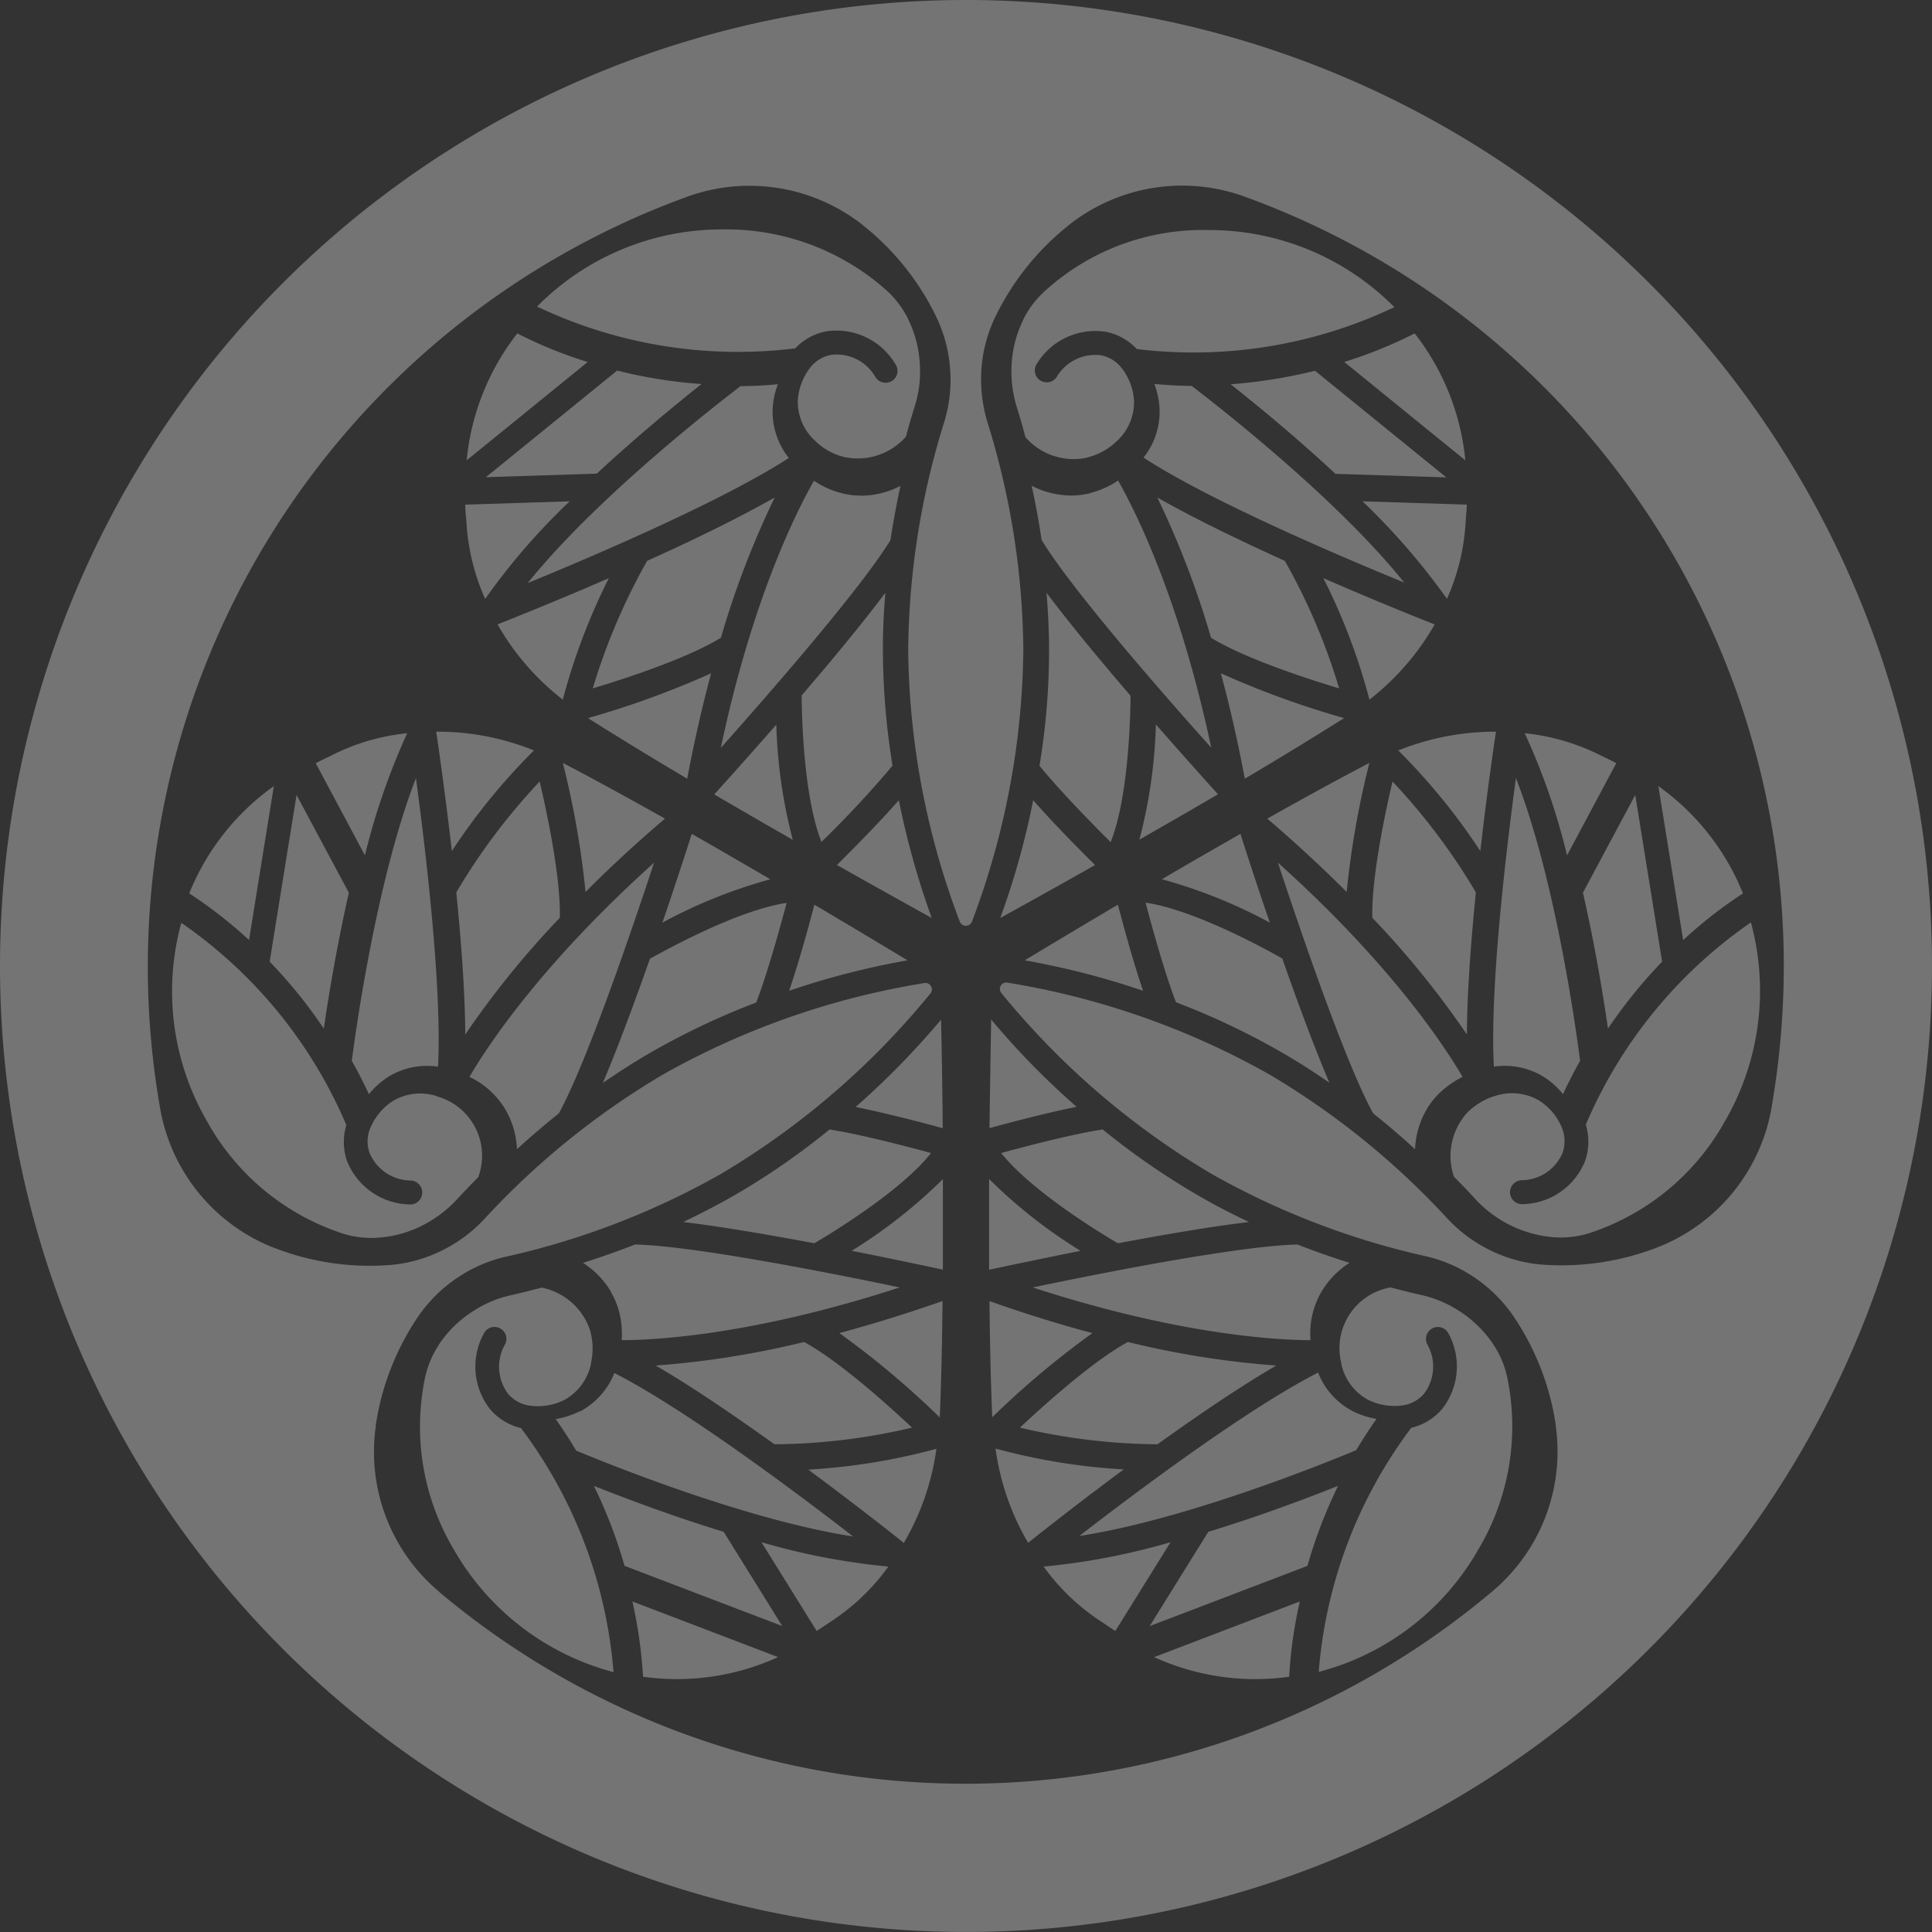 <svg xmlns="http://www.w3.org/2000/svg" width="153.249" height="153.247" viewBox="0 0 153.249 153.247">
  <rect x="0" y="0" width="153.249" height="153.247" fill="#333333" stroke="none"/>
  <g id="背景写真" opacity="0.318" style="isolation: isolate">
    <g id="グループ_2081" data-name="グループ 2081">
      <path id="パス_55" data-name="パス 55" d="M33.118,17.367l-10.4,8.447,8.794-.281c3.19-2.959,6.331-5.538,8.315-7.108a38.024,38.024,0,0,1-6.711-1.074Z" transform="translate(15.823 12.037)" fill="#fff"/>
      <path id="パス_56" data-name="パス 56" d="M25.867,15.61A19.325,19.325,0,0,0,21.85,25.677l9.6-7.8A34.492,34.492,0,0,1,25.867,15.61Z" transform="translate(15.167 10.837)" fill="#fff"/>
      <path id="パス_57" data-name="パス 57" d="M45.356,23.805a5.9,5.9,0,0,1-1.273-3.868A6.341,6.341,0,0,1,44.5,17.97c-1.008.1-2,.149-2.959.149C39.9,19.375,30.165,26.88,24.66,33.74c5.124-2.1,15.439-6.5,20.7-9.918Z" transform="translate(17.204 12.507)" fill="#fff"/>
      <path id="パス_58" data-name="パス 58" d="M38.386,33.93c-2.215,2.529-4.083,4.612-4.926,5.538,2.1,1.223,4.2,2.446,6.232,3.6a40.014,40.014,0,0,1-1.306-9.125Z" transform="translate(23.193 23.547)" fill="#fff"/>
      <path id="パス_59" data-name="パス 59" d="M44.828,23.634a5.853,5.853,0,0,1-1.5-.182,6.977,6.977,0,0,1-2.215-.992c-1.322,2.314-4.876,9.273-7.389,21.192,3.752-4.215,11.059-12.563,13.456-16.481.231-1.521.5-2.959.793-4.3a6.948,6.948,0,0,1-3.141.777Z" transform="translate(23.453 15.673)" fill="#fff"/>
      <path id="パス_60" data-name="パス 60" d="M37.557,35.866c0,.942.083,7.852,1.57,11.6a82.046,82.046,0,0,0,5.637-6.05A58.117,58.117,0,0,1,44,32.262c0-1.554.066-3.091.2-4.562-1.851,2.463-4.314,5.438-6.662,8.166Z" transform="translate(26.032 19.316)" fill="#fff"/>
      <path id="パス_61" data-name="パス 61" d="M27.6,35.134c2.331,1.471,5.009,3.108,7.8,4.761.579-3.075,1.223-5.868,1.9-8.364a70.949,70.949,0,0,1-9.769,3.554c.017,0,.05.033.066.05Z" transform="translate(19.111 21.874)" fill="#fff"/>
      <path id="パス_62" data-name="パス 62" d="M42.161,23.27c-2.942,1.67-6.612,3.455-10.117,5.025A49.452,49.452,0,0,0,27.73,38.412c2.546-.76,7.5-2.38,10.166-4.017A71.3,71.3,0,0,1,42.161,23.27Z" transform="translate(19.289 16.191)" fill="#fff"/>
      <path id="パス_63" data-name="パス 63" d="M44.11,37.47c-1.653,1.884-3.785,4.017-4.91,5.141,3.058,1.719,5.72,3.207,7.521,4.2A65.137,65.137,0,0,1,44.11,37.47Z" transform="translate(27.186 26.005)" fill="#fff"/>
      <path id="パス_64" data-name="パス 64" d="M32.127,27.07C27.7,29,24.027,30.442,23.3,30.74a20.1,20.1,0,0,0,5.174,5.967A49.71,49.71,0,0,1,32.127,27.07Z" transform="translate(16.168 18.79)" fill="#fff"/>
      <path id="パス_65" data-name="パス 65" d="M45.5,20.465a4.558,4.558,0,0,1,2.48-1.372,5.441,5.441,0,0,1,5.472,2.579A.945.945,0,1,1,51.869,22.7a3.532,3.532,0,0,0-3.538-1.736,2.734,2.734,0,0,0-1.6.975h0a4.728,4.728,0,0,0-1.008,2.628,4.209,4.209,0,0,0,1.422,3.256s.033,0,.033.017v.017a5.02,5.02,0,0,0,2.232,1.207,5.106,5.106,0,0,0,4.893-1.62c.231-.893.479-1.7.711-2.463a8.933,8.933,0,0,0,.4-2.975,9.211,9.211,0,0,0-.942-3.885V18.1a7.808,7.808,0,0,0-1.736-2.281,19.089,19.089,0,0,0-12.976-4.81A20.573,20.573,0,0,0,25.04,17.126a37.1,37.1,0,0,0,20.432,3.323Z" transform="translate(17.56 7.19)" fill="#fff"/>
      <path id="パス_66" data-name="パス 66" d="M23.36,31.233a52.1,52.1,0,0,1,6.711-7.753l-8.282.264a9.6,9.6,0,0,0,.083,1.19,17.271,17.271,0,0,0,1.5,6.3Z" transform="translate(15.117 16.285)" fill="#fff"/>
      <path id="パス_67" data-name="パス 67" d="M64.251,17.36a39.888,39.888,0,0,1-6.711,1.074c1.984,1.57,5.124,4.133,8.315,7.108l8.794.281-10.4-8.447Z" transform="translate(40.074 12.044)" fill="#fff"/>
      <path id="パス_68" data-name="パス 68" d="M72.544,25.677A19.326,19.326,0,0,0,68.527,15.61a36.1,36.1,0,0,1-5.587,2.265Z" transform="translate(43.688 10.837)" fill="#fff"/>
      <path id="パス_69" data-name="パス 69" d="M74.126,33.73c-5.5-6.86-15.241-14.365-16.877-15.621-.959,0-1.951-.066-2.959-.149a6.442,6.442,0,0,1,.413,1.967A5.868,5.868,0,0,1,53.43,23.8c5.257,3.422,15.572,7.819,20.7,9.918Z" transform="translate(37.276 12.5)" fill="#fff"/>
      <path id="パス_70" data-name="パス 70" d="M53.38,43.061c2.017-1.157,4.133-2.364,6.232-3.6-.843-.926-2.711-3.008-4.926-5.538a40.014,40.014,0,0,1-1.306,9.125Z" transform="translate(37.001 23.54)" fill="#fff"/>
      <path id="パス_71" data-name="パス 71" d="M52.905,23.458a6.684,6.684,0,0,1-1.5.182,6.948,6.948,0,0,1-3.141-.777c.3,1.339.562,2.777.793,4.3,2.38,3.934,9.687,12.282,13.456,16.481C59.98,31.723,56.443,24.764,55.12,22.45a6.977,6.977,0,0,1-2.215.992Z" transform="translate(33.566 15.666)" fill="#fff"/>
      <path id="パス_72" data-name="パス 72" d="M54.343,47.47c1.488-3.752,1.57-10.662,1.57-11.6-2.347-2.727-4.81-5.7-6.662-8.166.116,1.471.2,2.992.2,4.562a56.212,56.212,0,0,1-.76,9.158c1.521,1.884,4.215,4.645,5.637,6.05Z" transform="translate(33.763 19.316)" fill="#fff"/>
      <path id="パス_73" data-name="パス 73" d="M66.863,35.134a.659.659,0,0,0,.066-.05A70.949,70.949,0,0,1,57.16,31.53c.678,2.5,1.322,5.29,1.9,8.364C61.855,38.241,64.533,36.6,66.863,35.134Z" transform="translate(39.679 21.874)" fill="#fff"/>
      <path id="パス_74" data-name="パス 74" d="M54.14,23.27A71.3,71.3,0,0,1,58.4,34.395c2.661,1.636,7.62,3.256,10.166,4.017A49.007,49.007,0,0,0,64.257,28.3C60.752,26.708,57.066,24.94,54.14,23.27Z" transform="translate(37.659 16.191)" fill="#fff"/>
      <path id="パス_75" data-name="パス 75" d="M49.462,37.47a62.178,62.178,0,0,1-2.612,9.34c1.8-.992,4.463-2.463,7.521-4.2C53.247,41.5,51.115,39.354,49.462,37.47Z" transform="translate(32.491 26.005)" fill="#fff"/>
      <path id="パス_76" data-name="パス 76" d="M61.97,27.07a48.653,48.653,0,0,1,3.653,9.637A20.3,20.3,0,0,0,70.8,30.74c-.727-.281-4.4-1.736-8.827-3.67Z" transform="translate(43.001 18.79)" fill="#fff"/>
      <path id="パス_77" data-name="パス 77" d="M53.194,29.074a5.188,5.188,0,0,0,2.232-1.207v-.017s.033,0,.033-.017a4.179,4.179,0,0,0,1.422-3.256,4.684,4.684,0,0,0-1.008-2.628h0a2.734,2.734,0,0,0-1.6-.975,3.558,3.558,0,0,0-3.538,1.736.945.945,0,0,1-1.587-1.025,5.442,5.442,0,0,1,5.472-2.579,4.5,4.5,0,0,1,2.48,1.372,37.1,37.1,0,0,0,20.431-3.323A20.64,20.64,0,0,0,62.815,11.04a18.607,18.607,0,0,0-12.976,4.81A7.533,7.533,0,0,0,48.1,18.131v.017a9.211,9.211,0,0,0-.942,3.885,9.806,9.806,0,0,0,.4,2.975c.231.744.479,1.57.711,2.463a5.069,5.069,0,0,0,4.893,1.62Z" transform="translate(33.071 7.209)" fill="#fff"/>
      <path id="パス_78" data-name="パス 78" d="M70.5,31.233a17.272,17.272,0,0,0,1.5-6.3c.033-.4.066-.793.083-1.19L63.81,23.48a54.107,54.107,0,0,1,6.711,7.753Z" transform="translate(44.267 16.285)" fill="#fff"/>
      <path id="パス_79" data-name="パス 79" d="M27.787,69.55a38.536,38.536,0,0,1,2.43,6.348L42.73,80.675,38.085,73.2c-4.166-1.273-7.951-2.711-10.315-3.653Z" transform="translate(19.321 48.307)" fill="#fff"/>
      <path id="パス_80" data-name="パス 80" d="M30.427,80.707a19.309,19.309,0,0,0,10.728-1.554L29.6,74.74a36.981,36.981,0,0,1,.843,5.967Z" transform="translate(20.563 52.291)" fill="#fff"/>
      <path id="パス_81" data-name="パス 81" d="M27.868,67.275a6.7,6.7,0,0,1-1.918.628c.579.827,1.124,1.653,1.62,2.5,1.9.793,13.274,5.471,21.969,6.81C45.158,73.821,36.2,67.093,30.6,64.25a5.914,5.914,0,0,1-2.711,3.042Z" transform="translate(18.131 44.661)" fill="#fff"/>
      <path id="パス_82" data-name="パス 82" d="M39.88,60.916c3.29.645,6.034,1.24,7.257,1.5V55.23a40.591,40.591,0,0,1-7.257,5.7Z" transform="translate(27.655 38.297)" fill="#fff"/>
      <path id="パス_83" data-name="パス 83" d="M29.442,62.075a6.511,6.511,0,0,1,.6,1.389,7.228,7.228,0,0,1,.248,2.413c2.661,0,10.464-.413,22.051-4.182-5.521-1.157-16.415-3.306-20.994-3.405-1.438.562-2.81,1.041-4.133,1.455a6.889,6.889,0,0,1,2.248,2.331Z" transform="translate(19.026 40.426)" fill="#fff"/>
      <path id="パス_84" data-name="パス 84" d="M51.585,54.758c-1.934-.529-5.67-1.5-8.05-1.868a57.033,57.033,0,0,1-7.554,5.224c-1.355.777-2.711,1.471-4.05,2.116,3.058.364,6.86,1.025,10.4,1.686.81-.479,6.761-4,9.257-7.158Z" transform="translate(22.265 36.702)" fill="#fff"/>
      <path id="パス_85" data-name="パス 85" d="M47.278,70.144v-.083c.116-2.761.182-5.9.215-9.141-2.959,1.041-5.686,1.868-8.183,2.546a69.257,69.257,0,0,1,7.951,6.678Z" transform="translate(27.27 42.278)" fill="#fff"/>
      <path id="パス_86" data-name="パス 86" d="M42.41,62.85a71.08,71.08,0,0,1-11.77,1.868c2.926,1.7,6.3,4.017,9.422,6.248a48.968,48.968,0,0,0,10.91-1.322C49.038,67.826,45.154,64.338,42.41,62.85Z" transform="translate(21.372 43.598)" fill="#fff"/>
      <path id="パス_87" data-name="パス 87" d="M46.857,47.75a63.943,63.943,0,0,1-6.777,6.926c2.446.5,5.372,1.256,6.91,1.686-.033-3.5-.083-6.546-.132-8.6Z" transform="translate(27.789 33.13)" fill="#fff"/>
      <path id="パス_88" data-name="パス 88" d="M45.427,75.315a20.167,20.167,0,0,0,2.579-7.455A49.586,49.586,0,0,1,37.84,69.513c3.885,2.876,6.976,5.323,7.587,5.819Z" transform="translate(26.272 47.06)" fill="#fff"/>
      <path id="パス_89" data-name="パス 89" d="M25.23,69.35a5.458,5.458,0,0,1-.512-6.034.943.943,0,1,1,1.67.876,3.583,3.583,0,0,0,.264,3.934,2.767,2.767,0,0,0,1.653.909h0A4.71,4.71,0,0,0,31.1,68.59a4.263,4.263,0,0,0,2.116-2.876v-.066a5.281,5.281,0,0,0-.066-2.546A5.088,5.088,0,0,0,29.3,59.68c-.893.231-1.719.446-2.48.612a8.972,8.972,0,0,0-2.777,1.141,9.239,9.239,0,0,0-2.893,2.761v.017a7.63,7.63,0,0,0-1.108,2.645,19.053,19.053,0,0,0,2.314,13.637A20.648,20.648,0,0,0,35,90.178,37.048,37.048,0,0,0,27.66,70.821,4.63,4.63,0,0,1,25.23,69.35Z" transform="translate(13.665 42.456)" fill="#fff"/>
      <path id="パス_90" data-name="パス 90" d="M40.031,79.282c.331-.215.661-.43.992-.661a17.17,17.17,0,0,0,4.695-4.447A53.718,53.718,0,0,1,35.65,72.24Z" transform="translate(24.75 50.089)" fill="#fff"/>
      <path id="パス_91" data-name="パス 91" d="M17.238,55.674c.364-2.513,1.025-6.513,1.984-10.761L15.072,37.16,12.94,50.384a38.569,38.569,0,0,1,4.281,5.29Z" transform="translate(8.45 25.897)" fill="#fff"/>
      <path id="パス_92" data-name="パス 92" d="M15.791,36.79A19.277,19.277,0,0,0,9.08,45.3a35.877,35.877,0,0,1,4.744,3.7L15.791,36.79Z" transform="translate(5.93 25.565)" fill="#fff"/>
      <path id="パス_93" data-name="パス 93" d="M17.835,61.4a6.507,6.507,0,0,1,1.5-1.355,5.84,5.84,0,0,1,3.984-.827c.331-6.265-1.008-17.406-1.752-22.894C18.4,44.519,16.744,56.7,16.48,58.751c.479.843.926,1.719,1.355,2.645Z" transform="translate(11.426 25.395)" fill="#fff"/>
      <path id="パス_94" data-name="パス 94" d="M33.351,39.06c-.38,1.19-1.24,3.852-2.331,7.042a40,40,0,0,1,8.563-3.438c-2.017-1.174-4.116-2.4-6.232-3.6Z" transform="translate(21.522 27.083)" fill="#fff"/>
      <path id="パス_95" data-name="パス 95" d="M21.96,57.283a6.607,6.607,0,0,1,2.876,2.628,6.828,6.828,0,0,1,.893,3.108c1.008-.926,2.132-1.884,3.323-2.843,2.215-4.033,5.786-14.53,7.554-19.886C27.547,48.439,23.3,54.985,21.96,57.283Z" transform="translate(15.277 28.137)" fill="#fff"/>
      <path id="パス_96" data-name="パス 96" d="M31.936,46.67c-1.19,3.389-2.529,7.009-3.736,9.852,1.223-.843,2.5-1.67,3.852-2.446a58.52,58.52,0,0,1,8.315-3.934c.876-2.265,1.9-5.967,2.413-7.9-3.984.579-10.017,3.967-10.844,4.43Z" transform="translate(19.617 29.379)" fill="#fff"/>
      <path id="パス_97" data-name="パス 97" d="M34.46,40.134c-2.827-1.587-5.587-3.108-8.034-4.381a.086.086,0,0,1-.066-.033,69.988,69.988,0,0,1,1.8,10.232c1.818-1.835,3.918-3.785,6.3-5.819Z" transform="translate(18.286 24.8)" fill="#fff"/>
      <path id="パス_98" data-name="パス 98" d="M21.37,45.314c.38,3.818.694,7.9.711,11.274a71.911,71.911,0,0,1,7.5-9.257c.083-3.124-.992-8.232-1.6-10.811A49.338,49.338,0,0,0,21.37,45.314Z" transform="translate(14.825 25.47)" fill="#fff"/>
      <path id="パス_99" data-name="パス 99" d="M36.95,49.207a63.258,63.258,0,0,1,9.389-2.413c-1.752-1.058-4.364-2.628-7.389-4.414C38.553,43.917,37.76,46.827,36.95,49.207Z" transform="translate(25.646 29.382)" fill="#fff"/>
      <path id="パス_100" data-name="パス 100" d="M28.183,35.748A20.246,20.246,0,0,0,20.43,34.26c.116.777.694,4.678,1.24,9.472a49.644,49.644,0,0,1,6.513-7.984Z" transform="translate(14.17 23.779)" fill="#fff"/>
      <path id="パス_101" data-name="パス 101" d="M29.341,56.85h-.033s-.033,0-.033-.017a4.241,4.241,0,0,0-3.537.4,4.757,4.757,0,0,0-1.785,2.2h0a2.727,2.727,0,0,0-.033,1.884,3.565,3.565,0,0,0,3.273,2.2.958.958,0,0,1,.909.992.947.947,0,0,1-.992.909,5.468,5.468,0,0,1-4.976-3.455,4.647,4.647,0,0,1-.05-2.843A37.128,37.128,0,0,0,8.992,43.08a20.549,20.549,0,0,0,2.066,15.786A19.087,19.087,0,0,0,21.7,67.693a7.531,7.531,0,0,0,2.843.364h.017A9.1,9.1,0,0,0,28.4,66.933a9.723,9.723,0,0,0,2.38-1.835c.529-.579,1.124-1.19,1.769-1.851a4.886,4.886,0,0,0-3.207-6.381Z" transform="translate(5.389 30.121)" fill="#fff"/>
      <path id="パス_102" data-name="パス 102" d="M22.063,34.33a16.885,16.885,0,0,0-6.2,1.851c-.364.165-.727.347-1.074.529l3.9,7.306a54.414,54.414,0,0,1,3.356-9.687Z" transform="translate(10.256 23.83)" fill="#fff"/>
      <path id="パス_103" data-name="パス 103" d="M75.85,55.674a39.6,39.6,0,0,1,4.281-5.29L78,37.16,73.85,44.913c.975,4.248,1.62,8.249,1.984,10.761Z" transform="translate(51.71 25.897)" fill="#fff"/>
      <path id="パス_104" data-name="パス 104" d="M84.181,45.3A19.277,19.277,0,0,0,77.47,36.79l1.967,12.216A35.532,35.532,0,0,1,84.181,45.3Z" transform="translate(54.074 25.565)" fill="#fff"/>
      <path id="パス_105" data-name="パス 105" d="M70,59.214a5.9,5.9,0,0,1,3.984.827,6.431,6.431,0,0,1,1.5,1.355c.43-.926.876-1.8,1.356-2.645-.265-2.05-1.9-14.233-5.091-22.432C71.01,41.808,69.655,52.933,70,59.214Z" transform="translate(48.497 25.395)" fill="#fff"/>
      <path id="パス_106" data-name="パス 106" d="M60.642,39.06c-2.116,1.207-4.215,2.413-6.232,3.6A40.348,40.348,0,0,1,62.973,46.1c-1.091-3.174-1.951-5.852-2.331-7.042Z" transform="translate(37.751 27.083)" fill="#fff"/>
      <path id="パス_107" data-name="パス 107" d="M59.78,40.29c1.769,5.356,5.339,15.852,7.554,19.886,1.207.959,2.314,1.918,3.323,2.843a6.828,6.828,0,0,1,.893-3.108,5.779,5.779,0,0,1,.909-1.207,7.5,7.5,0,0,1,1.967-1.422C73.087,54.985,68.839,48.423,59.78,40.29Z" transform="translate(41.586 28.137)" fill="#fff"/>
      <path id="パス_108" data-name="パス 108" d="M53.59,42.23c.512,1.934,1.537,5.653,2.413,7.9a58.412,58.412,0,0,1,8.315,3.934c1.355.777,2.628,1.6,3.852,2.446-1.207-2.827-2.546-6.447-3.736-9.852-.81-.463-6.844-3.852-10.844-4.43Z" transform="translate(37.279 29.372)" fill="#fff"/>
      <path id="パス_109" data-name="パス 109" d="M67.45,35.72a.236.236,0,0,0-.066.033c-2.447,1.273-5.207,2.794-8.034,4.381,2.38,2.033,4.463,3.984,6.3,5.819a69.991,69.991,0,0,1,1.8-10.232Z" transform="translate(41.17 24.8)" fill="#fff"/>
      <path id="パス_110" data-name="パス 110" d="M64.272,47.331a71.913,71.913,0,0,1,7.5,9.257c.017-3.389.331-7.455.711-11.274a49.337,49.337,0,0,0-6.612-8.794C65.264,39.115,64.189,44.207,64.272,47.331Z" transform="translate(44.584 25.47)" fill="#fff"/>
      <path id="パス_111" data-name="パス 111" d="M47.98,46.794a63.262,63.262,0,0,1,9.389,2.413c-.81-2.364-1.587-5.29-2-6.827C52.344,44.165,49.732,45.736,47.98,46.794Z" transform="translate(33.301 29.382)" fill="#fff"/>
      <path id="パス_112" data-name="パス 112" d="M72,43.732c.546-4.81,1.124-8.711,1.24-9.472a20.565,20.565,0,0,0-7.753,1.488A49.644,49.644,0,0,1,72,43.732Z" transform="translate(45.423 23.779)" fill="#fff"/>
      <path id="パス_113" data-name="パス 113" d="M78.225,59.111a4.647,4.647,0,0,1-.05,2.843A5.45,5.45,0,0,1,73.2,65.409a.957.957,0,0,1-.992-.909.967.967,0,0,1,.909-.992,3.54,3.54,0,0,0,3.273-2.2,2.83,2.83,0,0,0-.033-1.884h0a4.659,4.659,0,0,0-1.785-2.2,4.247,4.247,0,0,0-3.538-.4s-.033,0-.033.017h-.033A5.252,5.252,0,0,0,68.8,58.169a5.116,5.116,0,0,0-1.041,5.058c.645.645,1.24,1.273,1.769,1.851a9.479,9.479,0,0,0,6.215,2.959h.017a7.531,7.531,0,0,0,2.843-.364,19.087,19.087,0,0,0,10.646-8.827A20.631,20.631,0,0,0,91.317,43.06,37.128,37.128,0,0,0,78.225,59.094Z" transform="translate(47.567 30.107)" fill="#fff"/>
      <path id="パス_114" data-name="パス 114" d="M78.693,36.71c-.347-.182-.711-.364-1.074-.529a17.271,17.271,0,0,0-6.2-1.851,52.7,52.7,0,0,1,3.356,9.687l3.9-7.306Z" transform="translate(49.526 23.83)" fill="#fff"/>
      <path id="パス_115" data-name="パス 115" d="M58.425,73.2,53.78,80.675,66.293,75.9a37.982,37.982,0,0,1,2.43-6.348c-2.347.942-6.149,2.38-10.315,3.653Z" transform="translate(37.417 48.307)" fill="#fff"/>
      <path id="パス_116" data-name="パス 116" d="M64.732,80.707a35.4,35.4,0,0,1,.843-5.967L54.02,79.154a19.309,19.309,0,0,0,10.728,1.554Z" transform="translate(37.528 52.291)" fill="#fff"/>
      <path id="パス_117" data-name="パス 117" d="M72.352,70.4c.5-.827,1.025-1.653,1.62-2.5a6.7,6.7,0,0,1-1.918-.628,5.844,5.844,0,0,1-2.711-3.042C63.74,67.073,54.781,73.8,50.4,77.19c8.695-1.339,20.068-6.017,21.969-6.81Z" transform="translate(35.213 44.647)" fill="#fff"/>
      <path id="パス_118" data-name="パス 118" d="M46.33,55.237v7.191c1.223-.264,3.967-.843,7.257-1.5a39.852,39.852,0,0,1-7.257-5.7Z" transform="translate(32.127 38.291)" fill="#fff"/>
      <path id="パス_119" data-name="パス 119" d="M70.245,65.877a6.536,6.536,0,0,1,.843-3.8,6.889,6.889,0,0,1,2.248-2.331c-1.306-.413-2.694-.893-4.133-1.455-4.6.1-15.472,2.248-20.994,3.405C59.8,65.464,67.6,65.877,70.261,65.877Z" transform="translate(33.71 40.426)" fill="#fff"/>
      <path id="パス_120" data-name="パス 120" d="M56.047,61.915c3.537-.661,7.339-1.322,10.4-1.686-1.339-.628-2.694-1.322-4.05-2.116A58.641,58.641,0,0,1,54.84,52.89c-2.4.364-6.133,1.339-8.05,1.868C49.286,57.915,55.237,61.453,56.047,61.915Z" transform="translate(32.627 36.702)" fill="#fff"/>
      <path id="パス_121" data-name="パス 121" d="M46.347,60.92c.033,3.24.1,6.381.215,9.141v.083a69.257,69.257,0,0,1,7.951-6.678c-2.5-.661-5.24-1.5-8.183-2.546Z" transform="translate(32.14 42.278)" fill="#fff"/>
      <path id="パス_122" data-name="パス 122" d="M47.66,69.644a49.063,49.063,0,0,0,10.91,1.322c3.124-2.248,6.5-4.546,9.422-6.248a70.823,70.823,0,0,1-11.77-1.868C53.479,64.338,49.594,67.826,47.66,69.644Z" transform="translate(33.244 43.598)" fill="#fff"/>
      <path id="パス_123" data-name="パス 123" d="M46.482,47.757c-.033,2.05-.083,5.091-.132,8.6,1.537-.413,4.447-1.19,6.91-1.686a62.452,62.452,0,0,1-6.777-6.926Z" transform="translate(32.137 33.123)" fill="#fff"/>
      <path id="パス_124" data-name="パス 124" d="M46.61,67.867a20.06,20.06,0,0,0,2.579,7.455c.612-.479,3.7-2.942,7.587-5.819A49.248,49.248,0,0,1,46.61,67.85Z" transform="translate(32.361 47.053)" fill="#fff"/>
      <path id="パス_125" data-name="パス 125" d="M75.532,64.2v-.017a9.428,9.428,0,0,0-2.893-2.761,9.139,9.139,0,0,0-2.777-1.141c-.76-.165-1.6-.38-2.48-.612a4.889,4.889,0,0,0-3.918,5.967V65.7a4.249,4.249,0,0,0,2.116,2.876,4.71,4.71,0,0,0,2.794.446h0a2.767,2.767,0,0,0,1.653-.909,3.58,3.58,0,0,0,.264-3.934.943.943,0,0,1,1.67-.876,5.458,5.458,0,0,1-.512,6.034,4.63,4.63,0,0,1-2.43,1.471A37.048,37.048,0,0,0,61.68,90.168a20.531,20.531,0,0,0,12.646-9.687A19.053,19.053,0,0,0,76.64,66.844,7.327,7.327,0,0,0,75.532,64.2Z" transform="translate(42.922 42.45)" fill="#fff"/>
      <path id="パス_126" data-name="パス 126" d="M48.86,74.174a17.17,17.17,0,0,0,4.695,4.447c.331.231.661.446.992.661l4.381-7.042A53.716,53.716,0,0,1,48.86,74.174Z" transform="translate(33.922 50.089)" fill="#fff"/>
      <path id="パス_127" data-name="パス 127" d="M76.624,0a76.624,76.624,0,1,0,76.624,76.624A76.621,76.621,0,0,0,76.624,0ZM34.862,126.285A14.488,14.488,0,0,1,29.8,113.193v-.1a20.864,20.864,0,0,1,3.332-8.61,11.6,11.6,0,0,1,3.569-3.4,11.134,11.134,0,0,1,3.434-1.4,61.934,61.934,0,0,0,17.016-6.546A62.7,62.7,0,0,0,73.8,78.806a.51.51,0,0,0-.474-.829,62.434,62.434,0,0,0-20.738,7.256A62.4,62.4,0,0,0,38.414,96.7a11.518,11.518,0,0,1-2.926,2.267,11.3,11.3,0,0,1-4.736,1.387,20.85,20.85,0,0,1-9.117-1.421c-.034,0-.068-.034-.1-.034a14.553,14.553,0,0,1-8.846-11.062,64.993,64.993,0,0,1,41.8-72.226,14.524,14.524,0,0,1,13.853,2.165c.034.034.068.051.1.085a20.914,20.914,0,0,1,5.785,7.189,11.533,11.533,0,0,1,1.167,4.787,11.327,11.327,0,0,1-.507,3.67A62.222,62.222,0,0,0,72.04,51.522a62.13,62.13,0,0,0,4.093,21.583.517.517,0,0,0,.964,0,62.647,62.647,0,0,0,4.076-21.583,62.324,62.324,0,0,0-2.842-18.014,11.808,11.808,0,0,1-.507-3.67,11.278,11.278,0,0,1,1.167-4.787,20.957,20.957,0,0,1,5.785-7.189c.034-.034.068-.051.1-.085A14.478,14.478,0,0,1,98.732,15.6a64.9,64.9,0,0,1,42.761,61.011,65.956,65.956,0,0,1-.964,11.2A14.541,14.541,0,0,1,131.7,98.85c-.034,0-.068.034-.118.051a21.1,21.1,0,0,1-9.117,1.421,11.4,11.4,0,0,1-4.719-1.387,11.518,11.518,0,0,1-2.926-2.267A62.4,62.4,0,0,0,100.644,85.2a62.715,62.715,0,0,0-20.738-7.256.507.507,0,0,0-.474.829A62.7,62.7,0,0,0,96.076,93.1a61.935,61.935,0,0,0,17.016,6.546,11.212,11.212,0,0,1,3.417,1.4,11.6,11.6,0,0,1,3.569,3.4,20.864,20.864,0,0,1,3.332,8.61v.1a14.488,14.488,0,0,1-5.058,13.092,64.869,64.869,0,0,1-83.526.017Z" fill="#fff"/>
    </g>
  </g>
</svg>
